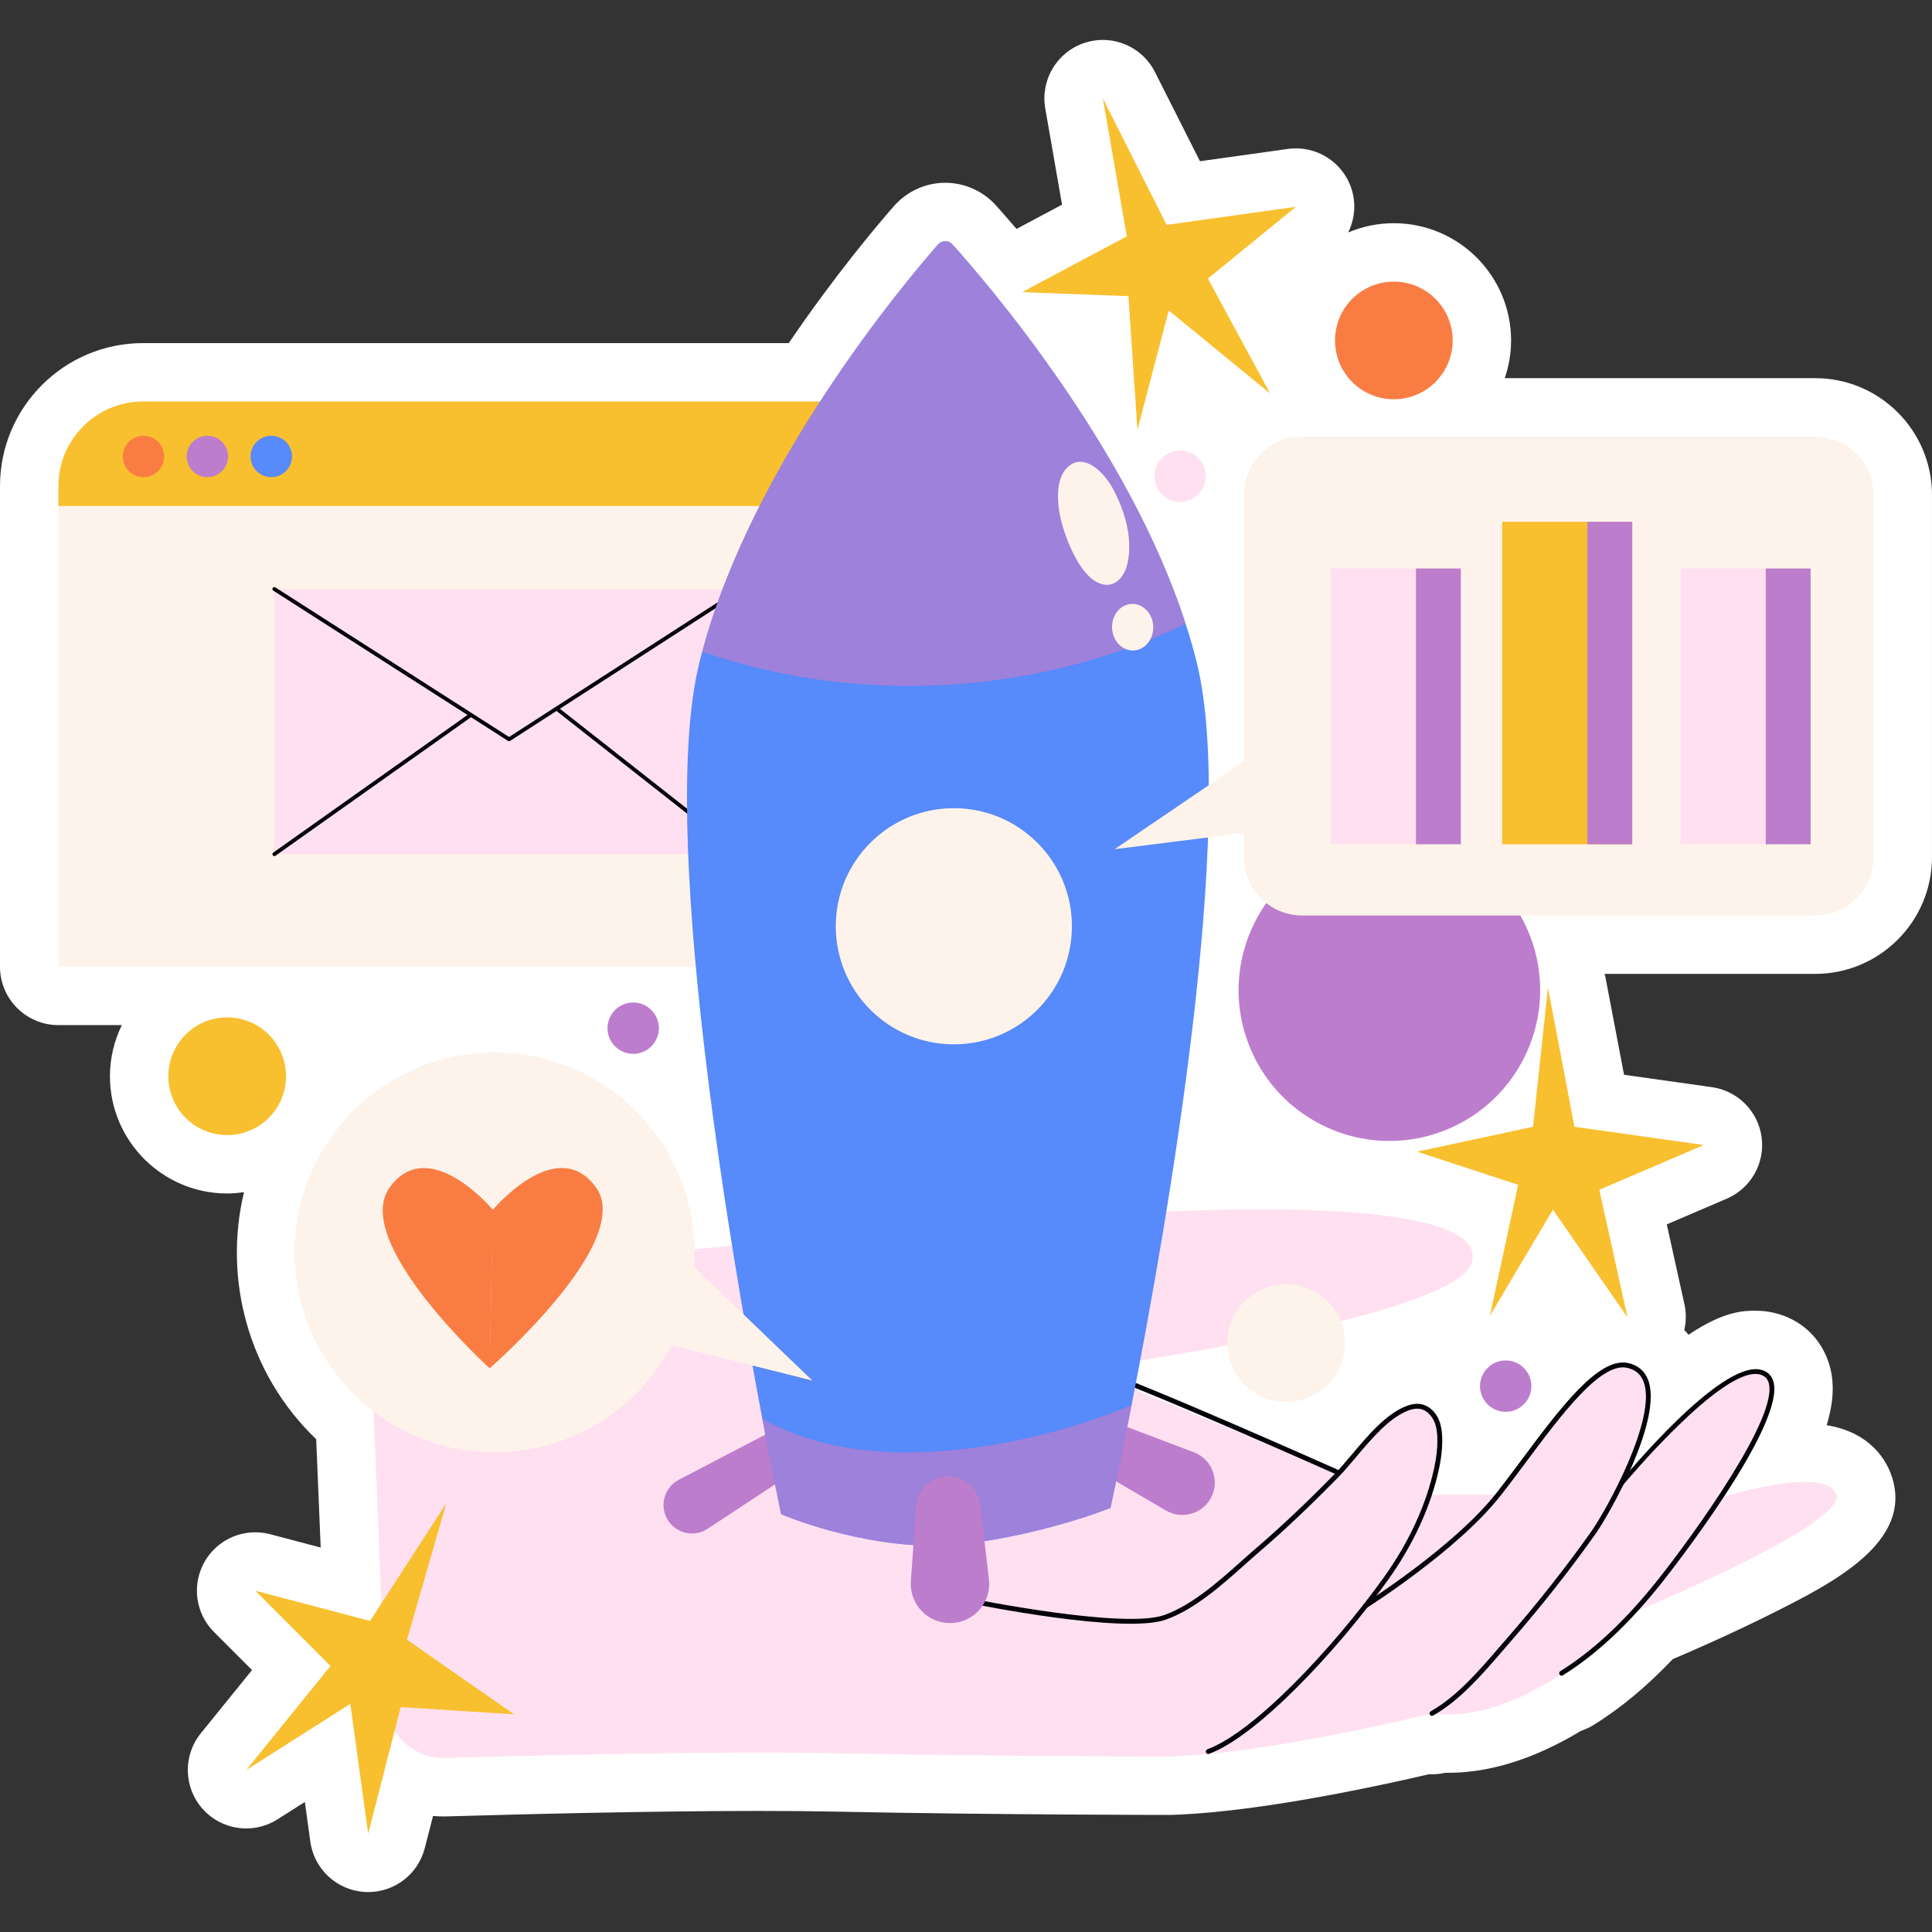 <?xml version="1.0"?>
<svg xmlns="http://www.w3.org/2000/svg" xmlns:xlink="http://www.w3.org/1999/xlink" xmlns:svgjs="http://svgjs.com/svgjs" version="1.1" width="512" height="512" x="0" y="0" viewBox="0 0 512 512" style="enable-background:new 0 0 512 512" xml:space="preserve" class=""><rect x="0" y="0" width="512" height="512" fill="#333333" stroke="none"/><g>
<g xmlns="http://www.w3.org/2000/svg">
	<g>
		<g>
			<path style="" d="M481.039,100.215h-82.265c1.071-3.141,1.679-6.494,1.679-9.993     c0-17.131-13.939-31.07-31.072-31.07c-4.286,0-8.372,0.873-12.091,2.45c1.955-3.99,2.195-8.721,0.331-12.99     c-2.487-5.699-8.098-9.29-14.18-9.29c-0.713,0-1.431,0.048-2.152,0.149l-23.286,3.258l-11.923-23.634     c-2.693-5.339-8.116-8.511-13.823-8.511c-1.618,0-3.258,0.255-4.865,0.786c-7.282,2.411-11.701,9.794-10.386,17.35l4.44,25.514     l-12.061,6.435c-2.189-2.566-4.082-4.719-5.516-6.314c-3.417-3.759-8.29-5.916-13.367-5.916c-5.158,0-10.084,2.217-13.584,6.161     c-4.596,5.251-15.768,18.492-27.89,36.326H37.898C17,90.925,0,107.925,0,128.821v127.363c0,8.549,6.932,15.481,15.481,15.481     h16.807c-1.999,4.102-3.154,8.689-3.154,13.551c0,17.131,13.939,31.07,31.07,31.07c1.518,0,2.999-0.146,4.459-0.358     c-5.527,23.053,1.123,48.214,19.133,65.483l1.187,28.704l-13.377-3.527c-1.313-0.345-2.638-0.514-3.948-0.514     c-5.44,0-10.61,2.88-13.42,7.768c-3.485,6.065-2.472,13.712,2.472,18.658l10.078,10.083l-13.566,16.748     c-4.775,5.893-4.576,14.382,0.474,20.044c3.031,3.402,7.272,5.18,11.563,5.18c2.857,0,5.737-0.789,8.297-2.417l7.234-4.598     l1.444,10.504c1.008,7.33,7.062,12.921,14.447,13.347c0.303,0.017,0.6,0.025,0.897,0.025c7.022,0,13.218-4.752,14.987-11.626     l2.195-8.544c0.945,0.086,1.897,0.131,2.86,0.131c0.305,0,0.61-0.005,0.917-0.015c18.353-0.539,53.495-1.446,82.637-1.446     c7.44,0,14.135,0.058,19.89,0.176c42.703,0.872,88.571,0.882,89.029,0.882c0.166,0,0.335-0.002,0.501-0.007     c3.215-0.106,6.793-0.34,10.64-0.7c0.28-0.02,0.559-0.046,0.837-0.081c21.503-2.094,46.344-7.587,56.639-10.003     c0.255,0.013,0.512,0.018,0.771,0.018c1.184,0,2.366-0.131,3.527-0.396c0.257,0.005,0.514,0.008,0.771,0.008     c11.142,0,22.959-3.732,35.167-11.102c1.174-0.396,2.326-0.932,3.449-1.613c7.219-4.513,14.077-10.222,20.885-17.393     c5.294-2.26,16.143-7.002,26.492-12.203c15.778-7.932,37.386-18.794,31.553-36.293c-1.222-3.664-5.218-11.565-17.247-13.518     c2.033-6.652,2.106-12.089,0.421-16.932c-2.283-6.566-7.529-11.25-14.365-12.848c-1.567-0.37-3.2-0.557-4.855-0.557     c-3.001,0-8.353,0-17.794,6.37c-0.359-0.432-0.739-0.845-1.128-1.247c0.484-2.157,0.565-4.428,0.063-6.702l-4.704-21.299     l15.886-6.808c6.385-2.736,10.164-9.388,9.247-16.272c-0.917-6.884-6.307-12.316-13.183-13.286l-23.281-3.283l-4.956-26.005     c-0.048-0.251-0.146-0.479-0.206-0.726h55.814c17.073,0,30.961-13.888,30.961-30.961v-95.958     C512,114.103,498.112,100.215,481.039,100.215z" fill="#ffffff" data-original="#ffffff" class=""/>
		</g>
	</g>
	<g>
		<g>
			<g>
				
					<ellipse transform="matrix(0.932 -0.362 0.362 0.932 -70.021 151.184)" style="" cx="368.283" cy="262.377" rx="39.964" ry="39.964" fill="#bd7dcd" data-original="#b8b9fd" class=""/>
			</g>
		</g>
		<g>
			<g>
				<g>
					<g>
						<g>
							<path style="" d="M255.859,128.822v127.362H15.482V128.822c0-12.366,10.05-22.416,22.416-22.416h195.544         C245.846,106.405,255.859,116.455,255.859,128.822z" fill="#fdf3ea" data-original="#fdf3ea" class=""/>
						</g>
					</g>
					<g>
						<g>
							<path style="" d="M255.859,128.822v5.268H15.482v-5.268c0-12.366,10.05-22.416,22.416-22.416h195.544         C245.846,106.405,255.859,116.455,255.859,128.822z" fill="#f8bf2f" data-original="#ffd484" class=""/>
						</g>
					</g>
				</g>
				<g>
					<g>
						<g>
							<path style="" d="M43.512,120.965c0,3.029-2.456,5.485-5.485,5.485c-3.029,0-5.485-2.456-5.485-5.485         c0-3.029,2.456-5.485,5.485-5.485C41.057,115.48,43.512,117.936,43.512,120.965z" fill="#f97d43" data-original="#ff470c" class=""/>
						</g>
					</g>
					<g>
						<g>
							<path style="" d="M60.444,120.965c0,3.029-2.456,5.485-5.485,5.485c-3.029,0-5.485-2.456-5.485-5.485         c0-3.029,2.456-5.485,5.485-5.485C57.988,115.48,60.444,117.936,60.444,120.965z" fill="#bd7dcd" data-original="#b8b9fd" class=""/>
						</g>
					</g>
					<g>
						<g>
							<path style="" d="M77.375,120.965c0,3.029-2.456,5.485-5.485,5.485c-3.029,0-5.485-2.456-5.485-5.485         c0-3.029,2.456-5.485,5.485-5.485C74.92,115.48,77.375,117.936,77.375,120.965z" fill="#578afa" data-original="#0060ff" class=""/>
						</g>
					</g>
				</g>
			</g>
		</g>
		<g>
			<g>
				<g>
					<rect x="72.706" y="156.099" style="" width="123.878" height="70.267" fill="#ffe0f1" data-original="#ffb4dc" class=""/>
				</g>
			</g>
			<g>
				<g>
					<path style="" d="M134.905,196.426c-0.096,0-0.191-0.026-0.275-0.08l-62.199-39.818       c-0.236-0.152-0.305-0.467-0.155-0.705c0.152-0.239,0.469-0.304,0.705-0.155l61.923,39.642l61.404-39.64       c0.236-0.156,0.551-0.085,0.705,0.152c0.152,0.236,0.084,0.551-0.152,0.705l-61.679,39.818       C135.097,196.399,135.001,196.426,134.905,196.426z" fill="#040308" data-original="#040308"/>
				</g>
			</g>
			<g>
				<g>
					<path style="" d="M72.706,226.874c-0.159,0-0.316-0.074-0.416-0.214c-0.163-0.229-0.109-0.548,0.121-0.71       l51.789-36.694c0.232-0.164,0.549-0.11,0.71,0.121c0.163,0.229,0.109,0.548-0.121,0.71l-51.789,36.694       C72.911,226.844,72.808,226.874,72.706,226.874z" fill="#040308" data-original="#040308"/>
				</g>
			</g>
			<g>
				<g>
					<path style="" d="M196.584,226.874c-0.11,0-0.221-0.035-0.315-0.109l-48.667-38.256       c-0.221-0.173-0.26-0.494-0.085-0.715c0.174-0.221,0.493-0.262,0.715-0.085l48.667,38.256c0.221,0.173,0.26,0.494,0.085,0.715       C196.884,226.808,196.735,226.874,196.584,226.874z" fill="#040308" data-original="#040308"/>
				</g>
			</g>
		</g>
		<g>
			<g>
				<g>
					<path style="" d="M98.142,353.693c-0.341-8.232,5.808-15.286,14.012-16.052       c32.409-3.026,111.473-10.332,162.805-14.439c65.875-5.27,119.454-3.513,115.062,11.418       c-4.392,14.932-102.766,28.107-102.766,28.107l67.618,27.741c0,0,15.824-20.714,22.851-17.2       c7.027,3.513,0.878,22.837,0.878,22.837h18.445c0,0,22.837-35.134,34.255-34.255c11.418,0.878,0,29.864,0,29.864       s24.976-30.978,35.671-27.672c8.558,2.646-10.309,32.612-10.309,32.612s27.338-8.454,29.973-0.549       c2.635,7.905-52.7,30.742-52.7,30.742s-28.107,30.742-54.457,27.228c0,0-42.16,10.54-69.389,11.418c0,0-45.674,0-88.712-0.878       c-31.178-0.636-79.019,0.558-103.301,1.274c-8.473,0.25-15.559-6.365-15.909-14.834L98.142,353.693z" fill="#ffe0f1" data-original="#ffb4dc" class=""/>
				</g>
			</g>
			<g>
				<g>
					<path style="" d="M320.194,464.821c-0.263,0-0.51-0.162-0.605-0.423c-0.123-0.335,0.049-0.706,0.383-0.828       c12.398-4.547,33.308-26.809,46.689-45.445c6.743-9.393,11.397-19.529,13.459-29.316c0.544-2.584,1.313-7.458,0.341-11.061       c-0.517-1.914-2.006-4.008-4.168-4.375c-0.879-0.146-1.891-0.014-3.003,0.399c-5.083,1.893-9.785,7.47-13.934,12.391       c-1.641,1.947-3.191,3.785-4.677,5.299c-7.668,7.818-14.309,14.094-20.899,19.752c-1.296,1.112-2.623,2.295-3.982,3.507       c-6.179,5.505-13.183,11.745-20.802,14.488c-11.025,3.969-50.496-4.024-52.17-4.366c-0.35-0.071-0.575-0.412-0.503-0.761       c0.07-0.35,0.42-0.582,0.761-0.503c0.409,0.084,40.792,8.266,51.475,4.416c7.385-2.658,14.289-8.81,20.381-14.238       c1.365-1.217,2.698-2.405,4-3.522c6.562-5.635,13.177-11.886,20.819-19.677c1.451-1.479,2.986-3.3,4.612-5.227       c4.251-5.041,9.069-10.755,14.471-12.766c1.324-0.495,2.555-0.654,3.668-0.462c2.396,0.406,4.436,2.49,5.198,5.309       c1.043,3.865,0.245,8.967-0.324,11.665c-2.099,9.96-6.826,20.264-13.672,29.8c-13.493,18.794-34.654,41.269-47.293,45.904       C320.343,464.808,320.268,464.821,320.194,464.821z" fill="#040308" data-original="#040308"/>
				</g>
			</g>
			<g>
				<g>
					<path style="" d="M379.483,454.72c-0.226,0-0.444-0.117-0.562-0.327c-0.176-0.31-0.067-0.703,0.242-0.879       c6.913-3.918,12.816-10.773,18.024-16.821c0.735-0.854,1.461-1.697,2.179-2.52c7.986-9.151,15.496-18.668,22.321-28.287       c3.857-5.435,17.62-30.113,13.862-39.774c-0.769-1.976-2.203-3.165-4.385-3.633c-7.009-1.519-17.509,12.59-26.779,25.022       c-2.376,3.186-4.62,6.195-6.831,9.002c-11.357,14.412-35.059,29.421-35.297,29.571c-0.307,0.19-0.701,0.096-0.89-0.201       c-0.191-0.302-0.099-0.7,0.201-0.89c0.236-0.149,23.754-15.042,34.971-29.278c2.2-2.794,4.44-5.796,6.811-8.975       c9.968-13.368,20.274-27.204,28.084-25.513c2.602,0.559,4.39,2.048,5.315,4.427c4.003,10.291-9.915,35.215-14.013,40.989       c-6.85,9.654-14.386,19.205-22.401,28.387c-0.716,0.822-1.44,1.662-2.174,2.514c-5.278,6.127-11.258,13.073-18.365,17.101       C379.7,454.693,379.591,454.72,379.483,454.72z" fill="#040308" data-original="#040308"/>
				</g>
			</g>
			<g>
				<g>
					<path style="" d="M413.847,444.07c-0.215,0-0.426-0.108-0.548-0.303c-0.19-0.302-0.097-0.7,0.205-0.888       c8.845-5.529,17.339-13.499,25.967-24.367c9.161-11.535,32.264-43.406,29.189-52.244c-0.377-1.083-1.152-1.748-2.37-2.032       c-9.783-2.296-35.858,28.936-36.117,29.251c0,0-0.321,0.269-0.597,0.043c-0.275-0.226-0.315-0.632-0.089-0.908       c1.078-1.313,26.468-32.122,37.098-29.642c1.659,0.389,2.767,1.353,3.294,2.865c3.936,11.314-28.034,51.755-29.396,53.471       c-8.721,10.984-17.322,19.049-26.295,24.657C414.081,444.038,413.963,444.07,413.847,444.07z" fill="#040308" data-original="#040308"/>
				</g>
			</g>
			<g>
				<g>
					<path style="" d="M354.229,390.711c-0.088,0-0.177-0.018-0.262-0.056c-0.517-0.231-51.821-23.086-64.161-26.983       c-12.337-3.895-39.833-9.152-40.11-9.205c-0.35-0.067-0.579-0.404-0.513-0.754c0.067-0.35,0.411-0.579,0.754-0.513       c0.277,0.053,27.849,5.322,40.257,9.24c12.408,3.919,63.779,26.806,64.296,27.037c0.325,0.145,0.472,0.526,0.327,0.851       C354.711,390.568,354.476,390.711,354.229,390.711z" fill="#040308" data-original="#040308"/>
				</g>
			</g>
		</g>
		<g>
			<g>
				<g>
					<g>
						<path style="" d="M179.889,392.159l32.013-16.71l3.039,11.639l-27.414,18.056        c-4.03,2.654-9.481,0.894-11.197-3.616l0,0C174.97,397.954,176.499,393.928,179.889,392.159z" fill="#bd7dcd" data-original="#b8b9fd" class=""/>
					</g>
				</g>
				<g>
					<g>
						<path style="" d="M286.823,373.672l-2.96,11.945l25.155,14.694c3.839,2.242,8.754,1.183,11.329-2.441l0,0        c3.257-4.585,1.301-11.01-3.958-13.002L286.823,373.672z" fill="#bd7dcd" data-original="#b8b9fd" class=""/>
					</g>
				</g>
				<g>
					<g>
						<path style="" d="M299.887,372.344c-3.277,16.719-5.599,27.272-5.599,27.272s-19.428,7.895-43.036,10.011        c-23.169,0.851-44.249-8.36-44.249-8.36s-2.064-9.727-4.98-25.285c-9.288-49.126-27.272-156.484-16.771-200.011        c0.258-1.084,0.542-2.193,0.851-3.277c13.184-49.564,53.254-97.373,62.465-107.9c1.032-1.161,2.813-1.161,3.845-0.026        c8.979,9.985,46.752,53.795,61.794,100.547c1.161,3.535,2.193,7.096,3.044,10.656        C327.597,218.827,309.614,322.729,299.887,372.344z" fill="#578afa" data-original="#0060ff" class=""/>
					</g>
				</g>
				<g style="opacity:0.69;">
					<g>
						<path style="" d="M314.206,165.315c-39.527,18.99-86.641,21.699-128.103,7.379        c13.184-49.564,53.254-97.373,62.465-107.9c1.032-1.161,2.813-1.161,3.845-0.026        C261.391,74.753,299.164,118.564,314.206,165.315z" fill="#bd7dcd" data-original="#b8b9fd" class=""/>
					</g>
				</g>
				<g>
					<g>
						<circle style="" cx="252.781" cy="245.469" r="31.291" fill="#fdf3ea" data-original="#fdf3ea" class=""/>
					</g>
				</g>
				<g style="opacity:0.69;">
					<g>
						<path style="" d="M299.887,372.344c-3.277,16.719-5.599,27.272-5.599,27.272s-19.428,7.895-43.036,10.011        c-23.169,0.851-44.249-8.36-44.249-8.36s-2.064-9.727-4.98-25.285c15.532,8.824,34.78,10.114,52.738,8.076        C270.241,382.303,285.489,378.356,299.887,372.344z" fill="#bd7dcd" data-original="#b8b9fd" class=""/>
					</g>
				</g>
				<g>
					<g>
						<path style="" d="M250.428,391.274L250.428,391.274c4.736-0.483,8.952,3.002,9.368,7.745l2.288,19.517        c0.72,6.139-4.044,11.546-10.225,11.605l0,0c-6.07,0.058-10.898-5.074-10.47-11.128l1.372-19.405        C242.84,395.29,246.132,391.712,250.428,391.274z" fill="#bd7dcd" data-original="#b8b9fd" class=""/>
					</g>
				</g>
			</g>
			<g>
				<g>
					<g>
						<path style="" d="M288.967,153.077c1.796,1.601,4.265,2.554,6.435,1.392c4.188-2.243,4.246-9.627,3.465-13.999        c-0.703-3.934-2.216-7.917-4.119-11.307c-2.28-4.063-7.629-9.462-11.917-5.261c-3.235,3.169-2.678,9.705-1.665,13.914        C282.126,141.804,284.955,149.502,288.967,153.077z" fill="#fdf3ea" data-original="#fdf3ea" class=""/>
					</g>
				</g>
				<g>
					<g>
						<path style="" d="M305.614,165.985c0.143,3.408-2.183,6.273-5.194,6.399c-3.012,0.127-5.569-2.534-5.712-5.942        c-0.143-3.408,2.182-6.273,5.194-6.399C302.913,159.918,305.471,162.578,305.614,165.985z" fill="#fdf3ea" data-original="#fdf3ea" class=""/>
					</g>
				</g>
			</g>
		</g>
		<g>
			<g>
				<g>
					<path style="" d="M481.039,115.695H345.117c-8.55,0-15.481,6.931-15.481,15.481v70.579l-34.255,23.294       l34.255-4.321v6.407c0,8.55,6.931,15.481,15.481,15.481h135.923c8.55,0,15.481-6.931,15.481-15.481v-95.958       C496.52,122.626,489.589,115.695,481.039,115.695z" fill="#fdf3ea" data-original="#fdf3ea" class=""/>
				</g>
			</g>
			<g>
				<g>
					<g>
						<g>
							<rect x="352.689" y="150.663" style="" width="34.443" height="73.074" fill="#ffe0f1" data-original="#ffb4dc" class=""/>
						</g>
					</g>
					<g>
						<g>
							<rect x="375.248" y="150.663" style="" width="11.884" height="73.074" fill="#bd7dcd" data-original="#b8b9fd" class=""/>
						</g>
					</g>
				</g>
				<g>
					<g>
						<g>
							<rect x="445.389" y="150.663" style="" width="34.443" height="73.074" fill="#ffe0f1" data-original="#ffb4dc" class=""/>
						</g>
					</g>
					<g>
						<g>
							<rect x="467.948" y="150.663" style="" width="11.884" height="73.074" fill="#bd7dcd" data-original="#b8b9fd" class=""/>
						</g>
					</g>
				</g>
				<g>
					<g>
						<g>
							<rect x="398.114" y="138.28" style="" width="34.443" height="85.457" fill="#f8bf2f" data-original="#ffd484" class=""/>
						</g>
					</g>
					<g>
						<g>
							<rect x="420.673" y="138.28" style="" width="11.884" height="85.457" fill="#bd7dcd" data-original="#b8b9fd" class=""/>
						</g>
					</g>
				</g>
			</g>
		</g>
		<g>
			<g>
				<g>
					<g>
						<g>
							
								<ellipse transform="matrix(0.097 -0.995 0.995 0.097 -212.003 430.231)" style="" cx="131.199" cy="331.999" rx="52.992" ry="52.992" fill="#fdf3ea" data-original="#fdf3ea" class=""/>
						</g>
					</g>
					<g>
						<g>
							<polygon style="" points="178.696,330.711 215.277,365.859 168.425,354.127        " fill="#fdf3ea" data-original="#fdf3ea" class=""/>
						</g>
					</g>
				</g>
			</g>
			<g>
				<g>
					<g>
						<path style="" d="M130.308,320.942c0,0,17.108-20.71,27.613-6.303c10.505,14.407-28.213,48.023-28.213,48.023        S130.758,321.392,130.308,320.942z" fill="#f97d43" data-original="#ff470c" class=""/>
					</g>
				</g>
				<g>
					<g>
						<path style="" d="M130.914,320.942c0,0-17.108-20.71-27.613-6.303c-10.505,14.407,26.506,48.023,26.506,48.023        S130.464,321.392,130.914,320.942z" fill="#f97d43" data-original="#ff470c" class=""/>
					</g>
				</g>
			</g>
		</g>
		<g>
			<g>
				<g>
					<path style="" d="M356.425,355.92c0,8.61-6.98,15.591-15.59,15.591c-8.61,0-15.591-6.98-15.591-15.591       c0-8.61,6.98-15.59,15.591-15.59C349.445,340.33,356.425,347.31,356.425,355.92z" fill="#fdf3ea" data-original="#fdf3ea" class=""/>
				</g>
			</g>
			<g>
				<g>
					<path style="" d="M75.796,285.214c0,8.61-6.98,15.59-15.59,15.59c-8.61,0-15.59-6.98-15.59-15.59       c0-8.61,6.98-15.591,15.59-15.591C68.816,269.624,75.796,276.604,75.796,285.214z" fill="#f8bf2f" data-original="#ffd484" class=""/>
				</g>
			</g>
			<g>
				<g>
					<g>
						<circle style="" cx="369.381" cy="90.223" r="15.59" fill="#f97d43" data-original="#ff470c" class=""/>
					</g>
				</g>
				<g>
					<g>
						<circle style="" cx="167.802" cy="272.478" r="6.807" fill="#bd7dcd" data-original="#b8b9fd" class=""/>
					</g>
				</g>
				<g>
					<g>
						<circle style="" cx="312.728" cy="126.235" r="6.807" fill="#ffe0f1" data-original="#ffb4dc" class=""/>
					</g>
				</g>
				<g>
					<g>
						<circle style="" cx="399.025" cy="367.339" r="6.807" fill="#bd7dcd" data-original="#b8b9fd" class=""/>
					</g>
				</g>
				<g>
					<g>
						<polygon style="" points="406.271,298.609 410.223,261.719 417.25,298.609 451.505,303.44 423.838,315.297         431.304,349.113 411.541,320.567 394.853,348.674 402.318,313.98 375.529,305.196       " fill="#f8bf2f" data-original="#ffd484" class=""/>
					</g>
				</g>
				<g>
					<g>
						<polygon style="" points="298.617,62.619 292.256,26.067 309.172,59.595 343.432,54.804 320.101,73.823         336.592,104.275 309.731,82.276 301.43,113.893 299.051,78.484 270.878,77.419       " fill="#f8bf2f" data-original="#ffd484" class=""/>
					</g>
				</g>
				<g>
					<g>
						<polygon style="" points="98.061,429.571 118.256,398.447 107.855,434.532 136.231,454.32 106.191,452.396         97.571,485.937 92.84,451.541 65.252,469.074 87.59,441.497 67.66,421.556       " fill="#f8bf2f" data-original="#ffd484" class=""/>
					</g>
				</g>
			</g>
		</g>
	</g>
</g>















</g></svg>

